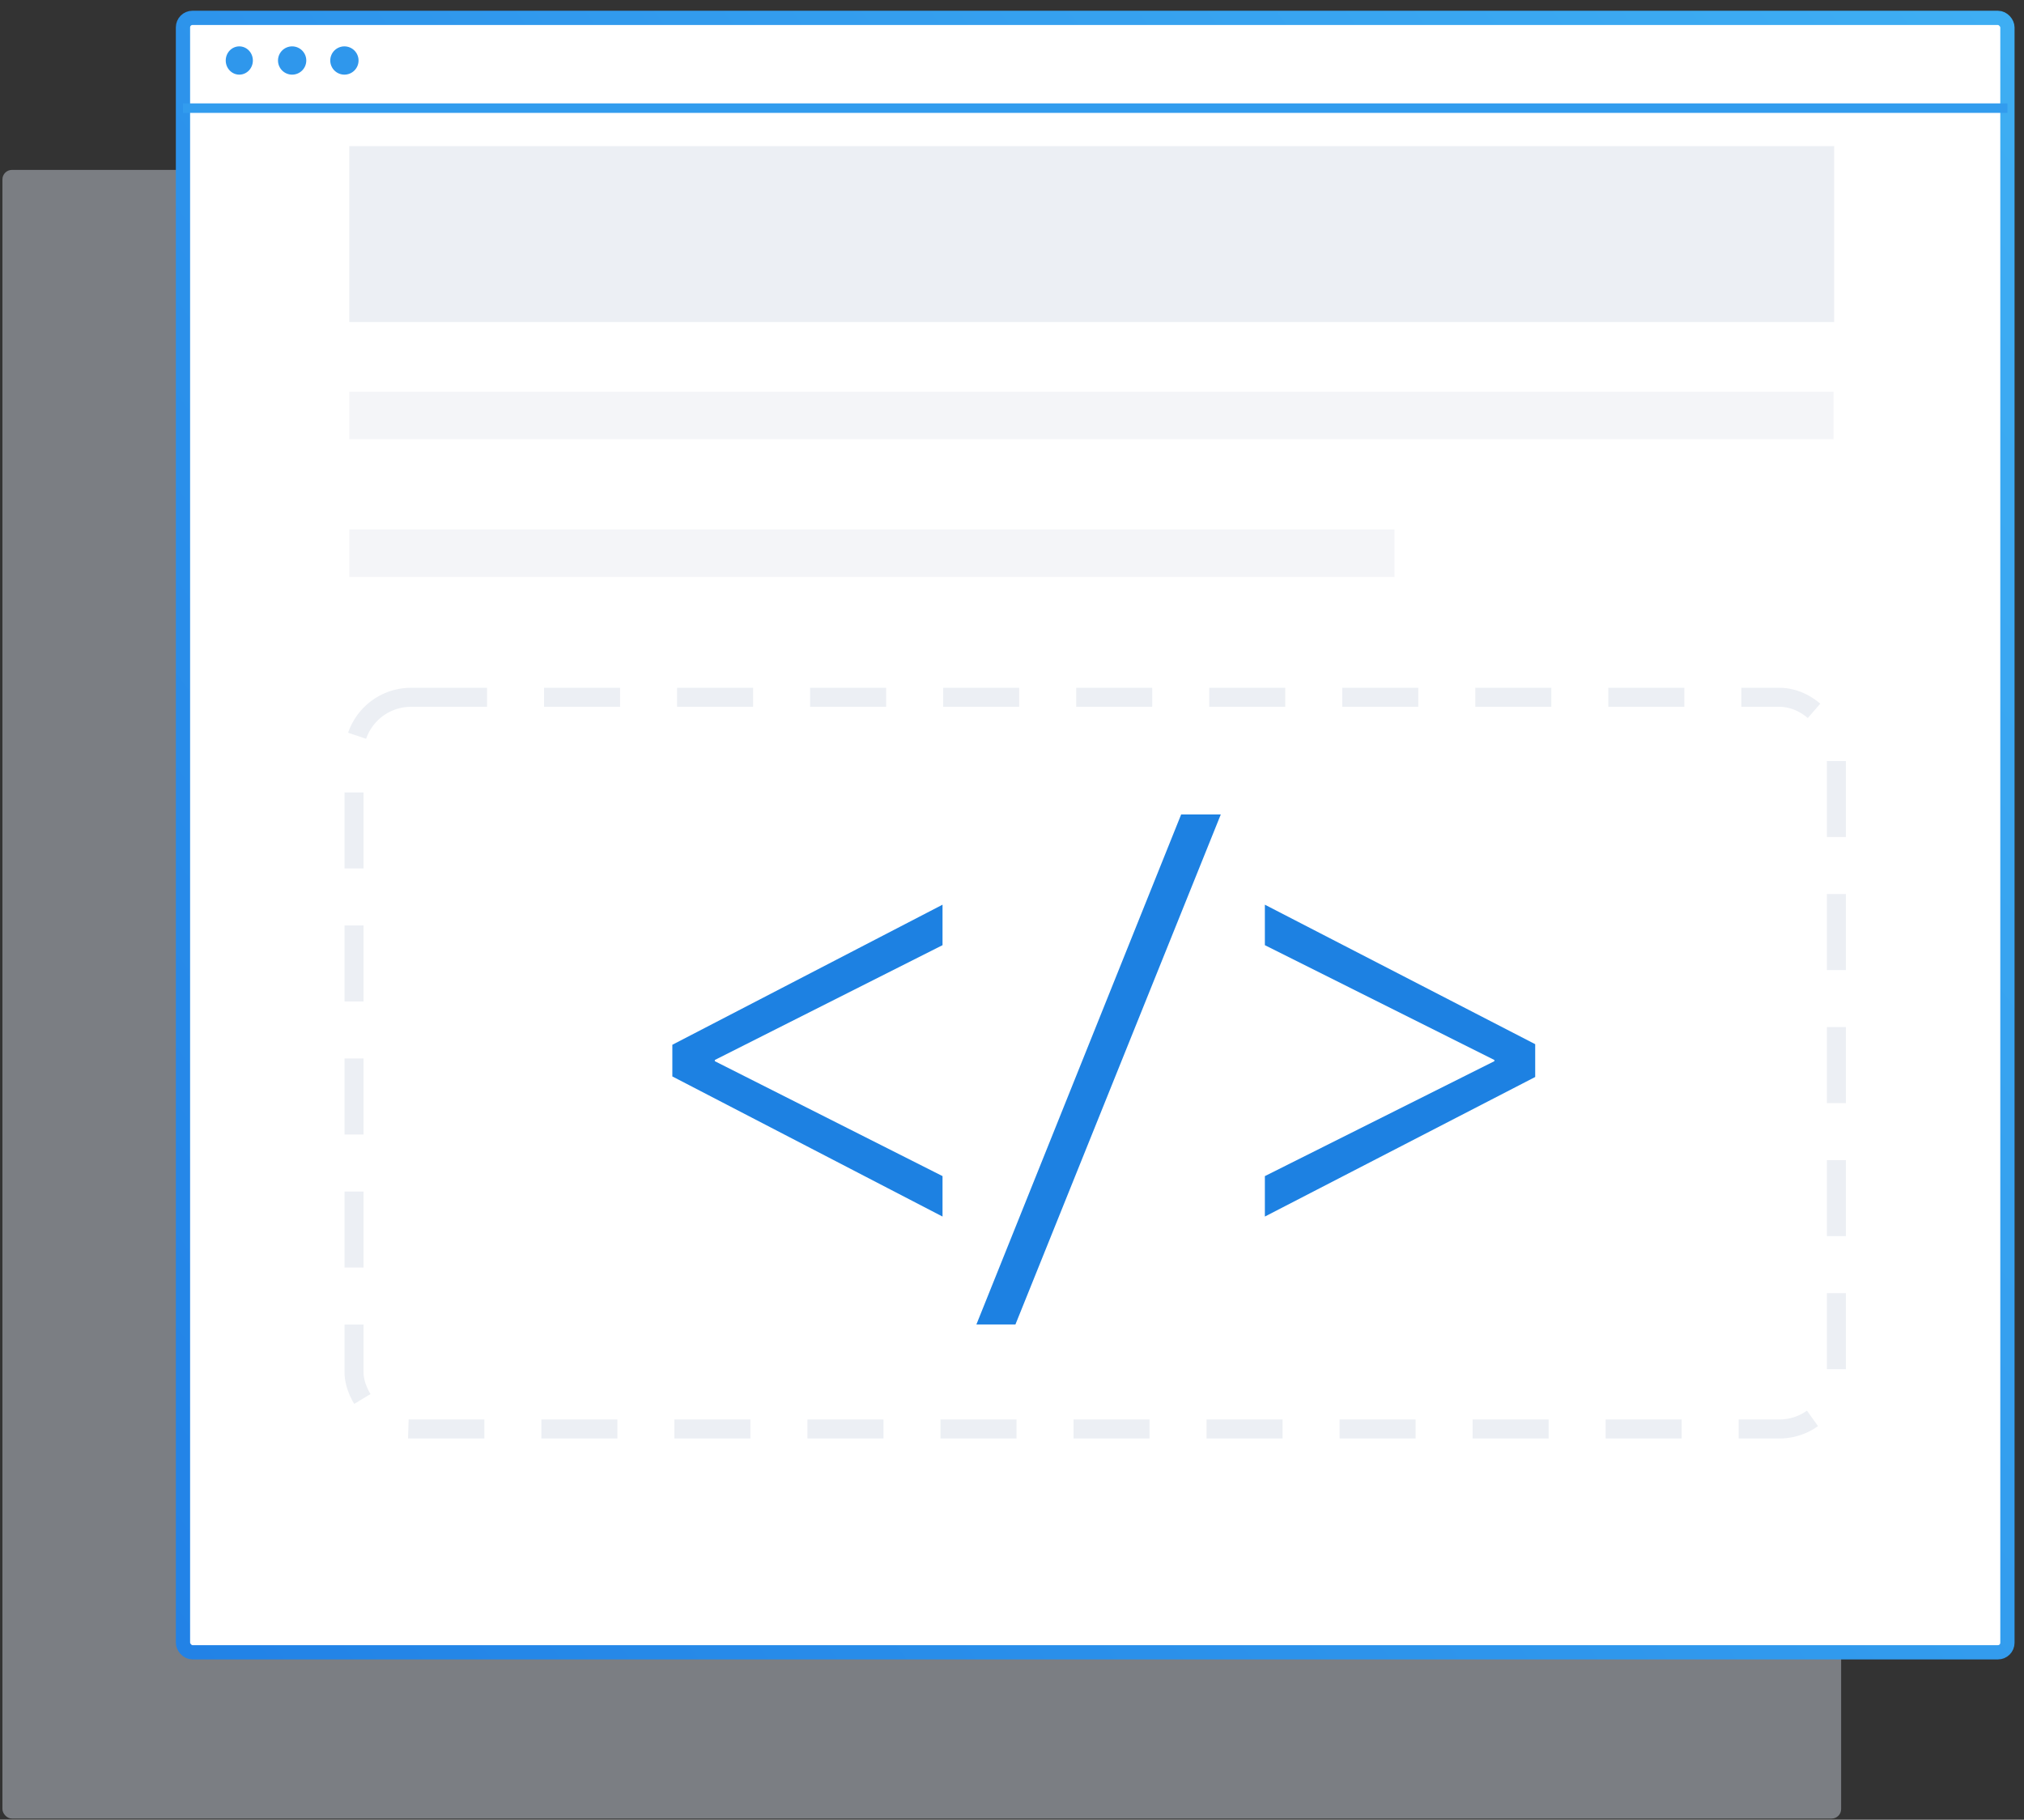 <?xml version="1.0" encoding="UTF-8" standalone="no"?>
<svg width="426px" height="383px" viewBox="0 0 426 383" version="1.1" xmlns="http://www.w3.org/2000/svg" xmlns:xlink="http://www.w3.org/1999/xlink">
    <rect x="0" y="0" width="426" height="383" fill="#333333" stroke="none"/>
    <!-- Generator: Sketch 3.6.1 (26313) - http://www.bohemiancoding.com/sketch -->
    <title>Group 2 Copy 3</title>
    <desc>Created with Sketch.</desc>
    <defs>
        <linearGradient x1="-7.178%" y1="94.629%" x2="112.675%" y2="14.191%" id="linearGradient-1">
            <stop stop-color="#2181E6" offset="0%"></stop>
            <stop stop-color="#3FAFF3" offset="100%"></stop>
        </linearGradient>
    </defs>
    <g id="Page-1" stroke="none" stroke-width="1" fill="none" fill-rule="evenodd">
        <g id="Public---How-it-works" transform="translate(-1449, -2887)">
            <g id="Group-13" transform="translate(0, 2609)">
                <g id="Group-3" transform="translate(649, 143)">
                    <g id="Group-2-Copy-3" transform="translate(800.511, 131.76)">
                        <rect id="Rectangle-1" fill="#DBE2EE" opacity="0.431" x="0" y="39" width="387" height="347" rx="2"></rect>
                        <g id="Group-12" transform="translate(38, 7)">
                            <rect id="Rectangle-1-Copy-6" stroke="url(#linearGradient-1)" stroke-width="3" fill="#FFFFFF" x="0" y="0" width="384" height="344" rx="2"></rect>
                            <path d="M1,19 L383,19" id="Line" stroke="#329CEE" stroke-width="2" stroke-linecap="square"></path>
                            <ellipse id="Oval-1" fill="#2F97EC" cx="11.856" cy="8.975" rx="2.856" ry="2.975"></ellipse>
                            <ellipse id="Oval-1-Copy" fill="#2F97EC" cx="22.977" cy="8.975" rx="2.977" ry="2.975"></ellipse>
                            <ellipse id="Oval-1-Copy-2" fill="#2F97EC" cx="33.977" cy="8.975" rx="2.977" ry="2.975"></ellipse>
                        </g>
                        <rect id="Rectangle-path-rounddd-Copy" stroke="#ECEFF4" stroke-width="4" stroke-dasharray="16,12" x="74" y="150" width="312" height="154" rx="12"></rect>
                        <g id="Group" transform="translate(73, 0)">
                            <rect id="Rectangle-3" fill="#ECEFF4" x="9.09494702e-13" y="34" width="312.531" height="37.014"></rect>
                            <path d="M-2.27373675e-13,119.685 L220,119.685" id="Path-1-Copy-16" stroke="#ECEFF4" stroke-width="10" opacity="0.604"></path>
                            <path d="M0,90.685 L312.398,90.685" id="Path-1-Copy-13" stroke="#ECEFF4" stroke-width="10" opacity="0.604"></path>
                        </g>
                        <path d="M197.867,250.777 L149.939,226.589 L149.939,226.337 L197.867,202.172 L197.867,193.653 L141,223.135 L141,229.8 L197.867,259.291 L197.867,250.777 Z" id="Shape" fill="#1D81E2"></path>
                        <path d="M256.433,174.662 L248.092,174.662 L204.997,281.999 L213.213,281.999 L256.433,174.662 Z" id="Shape" fill="#1D81E2"></path>
                        <path d="M322.61,223.01 L265.712,193.653 L265.712,202.172 L314.015,226.337 L314.015,226.589 L265.712,250.777 L265.712,259.291 L322.61,229.916 L322.61,223.01 Z" id="Shape" fill="#1D81E2"></path>
                    </g>
                </g>
            </g>
        </g>
    </g>
</svg>